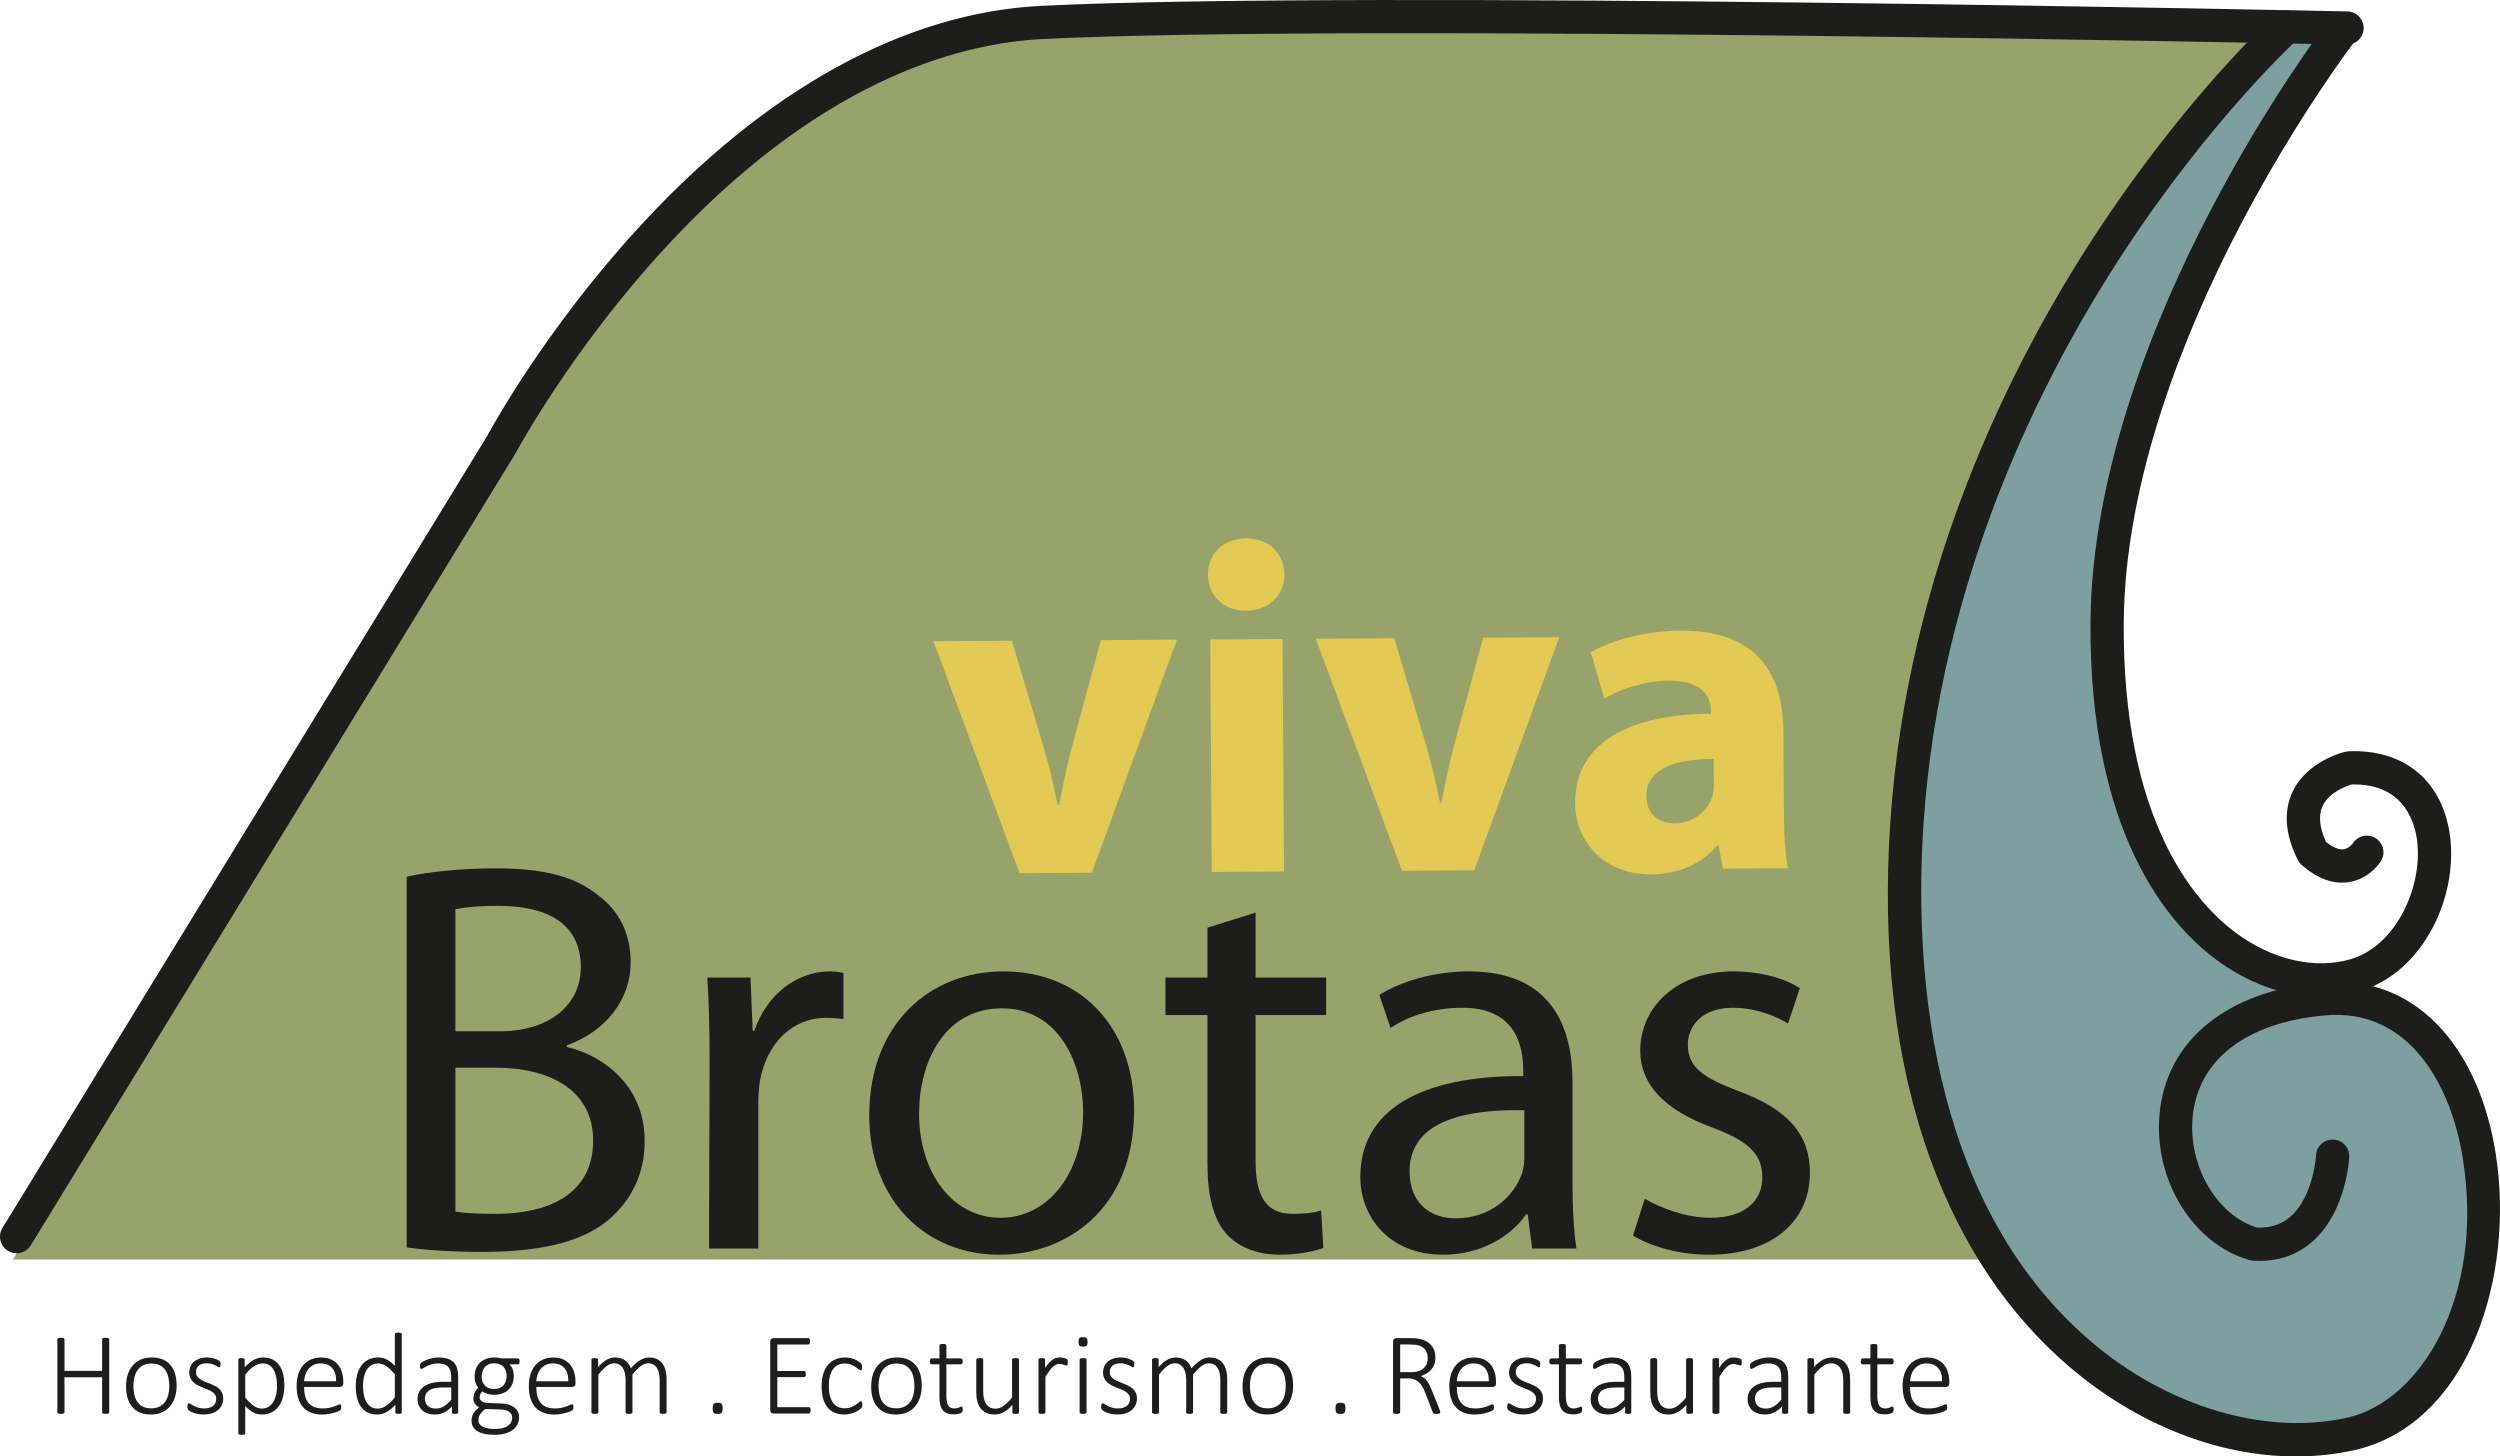 <?xml version="1.0" encoding="UTF-8"?>
<svg id="Camada_2" xmlns="http://www.w3.org/2000/svg" viewBox="0 0 752.272 438.256">
  <defs>
    <style>
      .cls-1 {
        fill: #1d1d1b;
      }

      .cls-2 {
        fill: #e3ca54;
      }

      .cls-3 {
        fill: #7e9f9f;
      }

      .cls-4 {
        fill: #97a36b;
      }
    </style>
  </defs>
  <g id="Layer_1">
    <g>
      <path class="cls-3" d="M692.161,7.488s-111.675,101.54-115.569,261.039c-3.441,140.907,90.405,159.626,116.967,164.314,47.346,8.354,81.739-91.266,29.243-128.108,0,0-60.344-7.637-78.908-48.478-18.565-40.843-20.227-130.743,58.478-242.268,5.111-7.244,0,0,0,0l-10.211-6.498"/>
      <path class="cls-4" d="M601.241,379.008H3.881L155.518,126.278S223.905-1.131,353.107,2.211c177.675,4.595,334.882,8.707,334.882,8.707,0,0-182.414,171.275-86.748,368.089Z"/>
      <g>
        <path class="cls-2" d="M304.498,192.801l9.653,32.417c1.758,6,2.938,11.429,4.121,17.002l.427-.003c1.108-5.731,2.216-11.031,3.751-17.051l8.804-32.539,22.895-.151-25.588,70.141-21.75.141-25.921-69.804,23.607-.153Z"/>
        <path class="cls-2" d="M386.508,172.809c.041,6.009-4.365,10.902-11.66,10.95-6.87.043-11.338-4.793-11.376-10.803-.04-6.152,4.506-10.903,11.519-10.948,7.012-.044,11.336,4.648,11.518,10.801ZM364.624,262.384l-.453-69.968,21.751-.144.452,69.97-21.75.143Z"/>
        <path class="cls-2" d="M419.545,192.056l9.655,32.418c1.756,5.998,2.936,11.426,4.119,17.001l.427-.003c1.108-5.731,2.216-11.031,3.755-17.051l8.803-32.539,22.892-.151-25.587,70.14-21.75.141-25.921-69.806,23.608-.151Z"/>
        <path class="cls-2" d="M536.798,244.384c.038,6.58.37,13.018,1.252,16.875l-19.604.127-1.333-7.004-.429.004c-4.541,5.609-11.677,8.66-19.977,8.715-14.164.092-22.674-10.155-22.746-21.318-.115-18.17,16.14-26.859,40.895-27.02l-.004-.86c-.029-3.865-2.065-9.146-12.797-9.077-7.155.047-14.721,2.529-19.281,5.42l-4.098-13.995c4.846-2.752,14.41-6.391,27.145-6.473,23.324-.15,30.709,13.539,30.816,30.134l.16,24.472ZM515.659,228.349c-11.445.073-20.301,2.849-20.249,11.149.037,5.58,3.776,8.276,8.64,8.244,5.294-.034,9.851-3.644,11.251-8.088.28-1.147.413-2.434.405-3.723l-.047-7.583Z"/>
      </g>
      <g>
        <path class="cls-1" d="M32.869,424.991c0,.07-.018.135-.053.192-.035.059-.094.105-.176.141-.082.035-.192.065-.333.088-.14.024-.31.035-.508.035-.211,0-.383-.012-.518-.035-.135-.023-.242-.053-.324-.088-.082-.035-.141-.082-.175-.141-.035-.058-.053-.122-.053-.192v-10.57h-11.324v10.57c0,.07-.018.135-.053.192-.034.059-.093.105-.175.141-.082.035-.191.065-.324.088-.135.024-.307.035-.517.035-.198,0-.368-.012-.508-.035-.141-.023-.252-.053-.333-.088-.082-.035-.141-.082-.176-.141-.035-.058-.053-.122-.053-.192v-21.981c0-.07.018-.134.053-.192.035-.059.094-.105.176-.141.081-.035.192-.064.333-.088.14-.022.309-.034.508-.034.211,0,.383.012.517.034.134.024.242.053.324.088.082.035.141.082.175.141.035.059.053.122.053.192v9.501h11.324v-9.501c0-.07.018-.134.053-.192.034-.059.093-.105.175-.141.082-.035.189-.064.324-.088.135-.022.307-.034.518-.034.198,0,.368.012.508.034.141.024.251.053.333.088.082.035.141.082.176.141.035.059.053.122.053.192v21.981Z"/>
        <path class="cls-1" d="M53.149,416.892c0,1.263-.164,2.426-.49,3.488-.328,1.063-.815,1.987-1.464,2.769-.648.783-1.458,1.394-2.428,1.832-.971.439-2.098.657-3.383.657-1.239,0-2.323-.195-3.252-.587-.929-.392-1.706-.952-2.331-1.683-.626-.73-1.093-1.615-1.402-2.656-.311-1.04-.465-2.214-.465-3.523,0-1.262.16-2.424.482-3.488.321-1.062.806-1.983,1.454-2.761.649-.776,1.458-1.382,2.428-1.813.971-.433,2.103-.648,3.401-.648,1.238,0,2.322.192,3.251.578.93.386,1.703.943,2.323,1.674.619.73,1.086,1.615,1.402,2.655.315,1.041.473,2.209.473,3.506ZM50.941,417.086c0-.9-.088-1.759-.264-2.577-.175-.817-.467-1.539-.876-2.165-.409-.625-.959-1.121-1.647-1.489-.69-.368-1.549-.553-2.577-.553-.946,0-1.765.17-2.454.509-.69.339-1.253.809-1.691,1.411s-.763,1.312-.973,2.13c-.211.817-.315,1.7-.315,2.647,0,.911.087,1.779.263,2.603.175.823.467,1.545.876,2.164.409.62.958,1.11,1.648,1.473.69.362,1.548.543,2.576.543.946,0,1.765-.169,2.454-.508.689-.339,1.254-.807,1.691-1.402.439-.596.763-1.303.973-2.121.211-.817.317-1.706.317-2.664Z"/>
        <path class="cls-1" d="M67.155,420.766c0,.76-.141,1.44-.421,2.042-.28.603-.681,1.113-1.201,1.534-.52.421-1.142.742-1.866.964-.725.222-1.525.333-2.401.333-.55,0-1.069-.044-1.561-.131-.49-.088-.934-.199-1.332-.334-.398-.134-.733-.277-1.008-.429-.274-.152-.477-.286-.605-.403-.129-.117-.223-.263-.281-.439-.059-.175-.087-.409-.087-.701,0-.151.011-.286.035-.403.022-.116.052-.216.087-.298.035-.081.082-.143.141-.184.059-.041.123-.061.192-.061.129,0,.315.082.561.245.245.164.552.342.92.535.368.192.807.371,1.314.534.509.164,1.096.245,1.762.245.538,0,1.028-.058,1.473-.175.444-.117.83-.292,1.157-.526.327-.233.581-.534.763-.902.181-.368.272-.798.272-1.288,0-.491-.117-.905-.351-1.245-.234-.339-.541-.634-.921-.885-.38-.251-.811-.474-1.297-.666-.485-.193-.981-.392-1.49-.597-.508-.204-1.005-.429-1.489-.675-.485-.245-.918-.543-1.298-.893s-.686-.771-.92-1.262c-.233-.491-.351-1.081-.351-1.77,0-.55.105-1.09.315-1.622.211-.531.535-1.008.973-1.429.438-.42,1-.759,1.684-1.017.683-.257,1.492-.385,2.428-.385.397,0,.791.032,1.183.096.392.065.748.149,1.069.255.321.104.599.219.833.342.233.122.412.231.534.324.123.094.204.172.245.236.041.065.07.132.088.201.018.07.032.155.044.255.012.099.018.219.018.359,0,.14-.009.266-.026.376-.018.111-.044.208-.079.29-.035.082-.078.143-.131.184-.053.041-.114.061-.184.061-.094,0-.233-.064-.421-.193-.187-.128-.432-.269-.735-.42-.305-.152-.667-.292-1.087-.421-.421-.129-.906-.193-1.455-.193-.55,0-1.031.064-1.446.193-.415.129-.757.31-1.025.543-.269.234-.471.509-.605.824-.135.315-.202.66-.202,1.034,0,.515.117.946.351,1.297.234.351.544.655.93.912.386.257.823.484,1.314.684.49.198.99.397,1.499.596.508.199,1.008.418,1.498.657.491.239.93.529,1.314.868.386.339.695.744.93,1.218.233.474.351,1.043.351,1.709Z"/>
        <path class="cls-1" d="M85.56,416.823c0,1.355-.149,2.576-.447,3.663-.298,1.087-.736,2.01-1.314,2.77-.579.76-1.295,1.347-2.147,1.762-.854.415-1.829.622-2.928.622-.467,0-.905-.05-1.315-.148-.409-.1-.809-.255-1.2-.465-.392-.21-.783-.474-1.175-.789-.392-.315-.804-.695-1.235-1.14v8.187c0,.07-.018.134-.053.192-.035.059-.091.108-.167.149-.076.041-.181.07-.316.088-.135.018-.307.026-.517.026-.199,0-.366-.009-.5-.026-.135-.018-.242-.047-.324-.088s-.138-.091-.167-.149c-.029-.059-.043-.122-.043-.192v-22.156c0-.082.014-.152.043-.211.029-.058.082-.104.158-.14.076-.035.175-.062.298-.079.123-.018.271-.026.447-.026.175,0,.321.009.439.026.116.018.216.044.298.079.081.035.14.082.175.14.035.059.053.129.053.211v2.296c.491-.502.958-.938,1.402-1.306.444-.368.888-.675,1.332-.921.444-.245.9-.426,1.367-.543.468-.116.965-.175,1.49-.175,1.145,0,2.121.219,2.928.657.806.438,1.463,1.037,1.972,1.796.508.76.876,1.645,1.105,2.656.228,1.011.342,2.089.342,3.234ZM83.369,417.156c0-.889-.07-1.744-.21-2.568-.141-.824-.377-1.557-.71-2.2-.333-.643-.777-1.156-1.332-1.542-.556-.386-1.254-.579-2.095-.579-.421,0-.833.059-1.236.176-.403.117-.815.31-1.235.578-.421.27-.859.617-1.315,1.043-.455.427-.935.955-1.437,1.587v6.906c.876,1.063,1.715,1.878,2.515,2.445.801.566,1.64.85,2.516.85.807,0,1.499-.195,2.077-.587s1.049-.905,1.411-1.543c.362-.637.628-1.355.798-2.155.169-.801.254-1.605.254-2.41Z"/>
        <path class="cls-1" d="M103.299,416.244c0,.421-.111.71-.333.868-.222.157-.438.236-.648.236h-10.815c0,.981.097,1.87.289,2.664.193.795.512,1.476.956,2.042.443.567,1.022,1.003,1.735,1.307.712.304,1.589.455,2.629.455.736,0,1.396-.063,1.98-.192.585-.129,1.09-.271,1.517-.43.427-.157.777-.301,1.052-.43.274-.128.471-.192.587-.192.07,0,.135.018.193.053.059.035.105.091.14.166.035.076.061.173.079.29.018.116.026.263.026.438,0,.082-.006.161-.018.237s-.026.145-.044.21c-.018.065-.044.126-.078.184-.035.059-.082.117-.141.176-.059.059-.239.161-.544.307-.304.146-.7.292-1.192.438-.491.146-1.06.277-1.709.395-.648.116-1.347.175-2.095.175-1.228,0-2.313-.184-3.261-.552-.946-.368-1.741-.912-2.384-1.631-.643-.719-1.131-1.609-1.464-2.673s-.499-2.296-.499-3.698c0-1.344.172-2.548.517-3.611.345-1.063.839-1.966,1.482-2.708.642-.742,1.417-1.309,2.322-1.7.906-.392,1.914-.587,3.024-.587,1.191,0,2.208.198,3.05.596.841.398,1.533.932,2.077,1.603.543.672.94,1.452,1.191,2.34.252.889.377,1.823.377,2.805v.421ZM101.144,415.631c.034-1.683-.351-2.997-1.157-3.944-.807-.946-1.98-1.42-3.523-1.42-.795,0-1.493.149-2.095.447-.602.298-1.11.692-1.525,1.184-.414.49-.733,1.06-.955,1.709-.222.648-.351,1.323-.386,2.024h9.642Z"/>
        <path class="cls-1" d="M120.899,424.991c0,.082-.015.152-.044.21-.029.059-.082.105-.158.141-.076.035-.172.061-.289.079-.117.018-.263.026-.439.026-.186,0-.342-.009-.464-.026-.123-.018-.223-.044-.298-.079-.076-.035-.135-.082-.176-.141-.041-.058-.061-.128-.061-.21v-2.278c-.841.911-1.712,1.627-2.611,2.147-.9.52-1.882.78-2.945.78-1.145,0-2.121-.222-2.927-.666-.807-.444-1.464-1.046-1.973-1.806-.508-.759-.879-1.65-1.112-2.673-.234-1.022-.351-2.106-.351-3.252,0-1.344.145-2.556.438-3.637.292-1.081.725-2.001,1.298-2.761.572-.76,1.279-1.344,2.121-1.753.841-.409,1.816-.613,2.927-.613.958,0,1.835.213,2.63.64.794.427,1.577,1.055,2.349,1.884v-9.553c0-.07.015-.135.044-.193.028-.058.084-.104.166-.14.082-.035.19-.064.324-.088.135-.023.301-.035.5-.035.21,0,.383.012.517.035.135.024.239.053.315.088.076.035.132.082.167.14.035.059.053.123.053.193v23.541ZM118.813,413.545c-.877-1.063-1.721-1.876-2.533-2.437-.812-.56-1.662-.842-2.551-.842-.806,0-1.495.193-2.068.579-.572.386-1.04.894-1.402,1.524-.362.632-.625,1.345-.788,2.139-.164.795-.246,1.602-.246,2.419,0,.877.07,1.729.211,2.559.14.83.379,1.568.719,2.217.339.649.788,1.169,1.35,1.561.56.392,1.262.587,2.103.587.421,0,.829-.058,1.226-.175.398-.117.807-.31,1.228-.579.42-.269.855-.616,1.306-1.043.449-.426.932-.955,1.446-1.586v-6.924Z"/>
        <path class="cls-1" d="M137.867,424.991c0,.117-.038.208-.114.272-.076.065-.176.111-.298.141-.123.029-.289.044-.5.044-.198,0-.368-.015-.508-.044-.141-.029-.249-.076-.324-.141-.076-.064-.114-.154-.114-.272v-1.77c-.713.771-1.499,1.367-2.357,1.788-.859.421-1.75.631-2.674.631-.829,0-1.574-.108-2.234-.324-.66-.216-1.219-.525-1.674-.929-.456-.403-.807-.892-1.052-1.464-.246-.572-.368-1.215-.368-1.928,0-.877.181-1.64.543-2.288.362-.648.877-1.188,1.543-1.621.666-.433,1.466-.757,2.401-.973.934-.217,1.975-.325,3.12-.325h2.524v-1.367c0-.677-.07-1.276-.211-1.796-.14-.52-.368-.956-.684-1.307-.316-.351-.725-.613-1.227-.788-.503-.176-1.116-.264-1.841-.264-.701,0-1.332.085-1.894.255-.56.169-1.052.359-1.472.569-.421.21-.769.4-1.043.569-.275.17-.471.255-.588.255-.069,0-.134-.012-.192-.035-.059-.023-.108-.067-.149-.132-.041-.065-.069-.145-.087-.245-.018-.1-.026-.22-.026-.359,0-.245.018-.441.053-.587.034-.146.125-.292.272-.439.145-.146.405-.318.78-.518.373-.198.803-.383,1.288-.552.484-.169,1.008-.307,1.568-.412.561-.105,1.122-.157,1.683-.157,1.087,0,2.005.131,2.753.394.747.264,1.352.641,1.813,1.131.462.491.792,1.096.99,1.815.199.719.299,1.533.299,2.445v10.727ZM135.781,417.507h-2.893c-.842,0-1.578.076-2.209.228-.631.152-1.156.374-1.577.666s-.733.643-.938,1.052c-.205.409-.308.876-.308,1.402,0,.911.29,1.639.868,2.183.578.543,1.394.815,2.445.815.829,0,1.604-.213,2.322-.64.719-.427,1.482-1.084,2.288-1.972v-3.733Z"/>
        <path class="cls-1" d="M156.359,409.653c0,.327-.053.556-.158.684-.104.129-.239.193-.402.193h-2.507c.49.502.832,1.049,1.025,1.639.192.59.289,1.213.289,1.867,0,.899-.144,1.7-.43,2.401-.286.701-.692,1.294-1.218,1.778-.526.485-1.151.857-1.876,1.113-.725.258-1.524.386-2.401.386-.713,0-1.391-.099-2.033-.298-.643-.198-1.145-.444-1.508-.736-.233.234-.427.503-.578.807-.152.304-.228.654-.228,1.052,0,.444.213.818.64,1.122.426.304.979.467,1.656.49l4.295.176c.724.023,1.404.122,2.042.298.637.175,1.194.436,1.674.78.478.345.858.768,1.14,1.27.28.503.42,1.093.42,1.77,0,.701-.143,1.373-.429,2.016-.287.643-.731,1.206-1.332,1.691-.603.485-1.371.87-2.306,1.157-.935.286-2.051.43-3.348.43-1.239,0-2.294-.108-3.164-.324-.871-.217-1.584-.515-2.139-.894s-.958-.827-1.209-1.341c-.252-.515-.377-1.069-.377-1.665,0-.409.046-.795.14-1.157.094-.362.237-.707.43-1.034.192-.327.433-.642.719-.946.286-.304.616-.613.99-.93-.596-.304-1.034-.672-1.314-1.104-.28-.433-.421-.894-.421-1.385,0-.725.141-1.364.421-1.92.28-.555.619-1.055,1.017-1.499-.339-.443-.603-.929-.789-1.454-.186-.526-.28-1.157-.28-1.893,0-.888.145-1.686.439-2.393.292-.707.698-1.306,1.218-1.797.52-.49,1.143-.867,1.867-1.131.725-.263,1.518-.394,2.384-.394.456,0,.885.025,1.288.078.403.053.774.12,1.113.202h4.681c.198,0,.342.076.429.228.088.152.132.374.132.666ZM154.115,426.568c0-.77-.312-1.36-.938-1.77-.625-.409-1.464-.632-2.516-.667l-4.609-.157c-.421.327-.766.637-1.034.929-.27.293-.482.576-.641.851-.157.274-.266.543-.324.806-.059.264-.087.529-.087.798,0,.865.435,1.52,1.306,1.964.87.443,2.083.666,3.637.666.983,0,1.803-.097,2.463-.29.66-.192,1.195-.446,1.605-.762.408-.316.701-.678.876-1.087.176-.409.263-.836.263-1.28ZM152.45,414.07c0-1.203-.33-2.143-.99-2.821-.66-.678-1.598-1.018-2.813-1.018-.619,0-1.163.105-1.63.316-.468.21-.854.496-1.157.858s-.531.783-.684,1.262c-.151.479-.228.988-.228,1.525,0,1.169.33,2.089.99,2.761.66.672,1.586,1.008,2.778,1.008.631,0,1.184-.104,1.656-.315.474-.21.862-.493,1.166-.85s.531-.771.684-1.245c.151-.473.228-.967.228-1.482Z"/>
        <path class="cls-1" d="M173.17,416.244c0,.421-.111.71-.333.868-.222.157-.438.236-.648.236h-10.815c0,.981.097,1.87.289,2.664.193.795.512,1.476.956,2.042.443.567,1.022,1.003,1.735,1.307.712.304,1.589.455,2.629.455.736,0,1.397-.063,1.98-.192.585-.129,1.09-.271,1.517-.43.427-.157.777-.301,1.052-.43.274-.128.471-.192.587-.192.07,0,.135.018.193.053.059.035.105.091.14.166.035.076.061.173.079.29.018.116.026.263.026.438,0,.082-.006.161-.018.237s-.026.145-.044.21c-.018.065-.044.126-.078.184-.035.059-.082.117-.141.176s-.239.161-.544.307c-.304.146-.7.292-1.191.438-.491.146-1.061.277-1.709.395-.648.116-1.347.175-2.095.175-1.228,0-2.313-.184-3.261-.552-.946-.368-1.741-.912-2.384-1.631-.643-.719-1.131-1.609-1.464-2.673-.333-1.063-.499-2.296-.499-3.698,0-1.344.172-2.548.517-3.611.345-1.063.839-1.966,1.482-2.708s1.417-1.309,2.322-1.7c.906-.392,1.914-.587,3.025-.587,1.191,0,2.208.198,3.05.596.841.398,1.533.932,2.077,1.603.543.672.94,1.452,1.191,2.34.252.889.377,1.823.377,2.805v.421ZM171.014,415.631c.034-1.683-.351-2.997-1.157-3.944-.807-.946-1.98-1.42-3.523-1.42-.795,0-1.493.149-2.095.447-.602.298-1.11.692-1.525,1.184-.414.49-.733,1.06-.955,1.709-.222.648-.35,1.323-.386,2.024h9.642Z"/>
        <path class="cls-1" d="M200.586,424.991c0,.07-.018.135-.053.192-.035.059-.091.105-.167.141-.076.035-.182.065-.316.088-.135.024-.301.035-.499.035-.211,0-.384-.012-.518-.035-.135-.023-.242-.053-.324-.088-.082-.035-.138-.082-.167-.141-.029-.058-.043-.122-.043-.192v-9.764c0-.748-.067-1.429-.202-2.042-.135-.613-.345-1.14-.631-1.577-.286-.439-.648-.777-1.087-1.018-.438-.239-.955-.359-1.551-.359-.736,0-1.481.287-2.235.859-.754.572-1.581,1.414-2.481,2.525v11.376c0,.07-.018.135-.053.192-.035.059-.091.105-.166.141-.076.035-.182.065-.316.088-.135.024-.302.035-.5.035-.199,0-.365-.012-.5-.035-.134-.023-.242-.053-.324-.088-.081-.035-.137-.082-.166-.141-.029-.058-.044-.122-.044-.192v-9.764c0-.748-.07-1.429-.21-2.042-.141-.613-.353-1.14-.641-1.577-.286-.439-.648-.777-1.086-1.018-.438-.239-.956-.359-1.552-.359-.736,0-1.482.287-2.235.859-.753.572-1.574,1.414-2.462,2.525v11.376c0,.07-.018.135-.053.192-.035.059-.091.105-.167.141-.076.035-.181.065-.315.088-.135.024-.307.035-.517.035-.199,0-.366-.012-.5-.035-.135-.023-.242-.053-.324-.088-.082-.035-.138-.082-.167-.141-.029-.058-.043-.122-.043-.192v-15.863c0-.07.014-.135.043-.193.029-.059.085-.107.167-.148.082-.041.184-.07.307-.088.123-.018.283-.026.482-.026.198,0,.361.009.49.026.129.018.229.047.298.088.07.041.12.09.149.148.029.059.044.123.044.193v2.243c.911-1.017,1.776-1.753,2.594-2.208.818-.456,1.631-.684,2.437-.684.666,0,1.26.078,1.779.236.52.157.979.38,1.376.666.398.286.736.628,1.017,1.025.281.398.509.836.684,1.315.55-.607,1.066-1.119,1.552-1.533.484-.415.946-.748,1.385-1,.439-.251.861-.432,1.27-.543.409-.111.812-.166,1.21-.166.993,0,1.832.175,2.516.525.684.351,1.232.824,1.647,1.42.415.596.713,1.291.893,2.086.182.795.273,1.636.273,2.524v9.956Z"/>
        <path class="cls-1" d="M217.448,423.764c0,.689-.111,1.145-.333,1.367-.222.222-.619.333-1.192.333-.549,0-.932-.108-1.147-.324-.217-.217-.324-.663-.324-1.342,0-.688.11-1.145.333-1.367.222-.222.619-.333,1.191-.333.55,0,.932.108,1.149.324.216.217.324.664.324,1.342Z"/>
        <path class="cls-1" d="M243.933,424.395c0,.151-.012.286-.034.403-.025.116-.062.216-.114.298-.053.082-.114.143-.185.184-.069.041-.145.061-.228.061h-10.622c-.211,0-.427-.079-.648-.236-.223-.158-.334-.447-.334-.868v-20.474c0-.421.111-.71.334-.867.222-.158.438-.237.648-.237h10.465c.081,0,.157.021.228.061s.128.103.175.185c.047.081.082.184.105.307.023.122.035.266.035.429,0,.152-.012.287-.035.403-.024.117-.059.214-.105.289-.047.076-.104.135-.175.176s-.146.061-.228.061h-9.309v7.976h8.028c.094,0,.176.021.246.061.069.041.128.099.175.175.047.076.082.176.105.298.023.123.035.267.035.43,0,.152-.012.283-.035.395-.024.111-.059.201-.105.272s-.105.123-.175.158c-.07.035-.152.053-.246.053h-8.028v9.044h9.466c.082,0,.158.021.228.061.07.041.132.1.185.176.053.076.09.175.114.298.022.123.034.266.034.43Z"/>
        <path class="cls-1" d="M259.482,422.642c0,.14-.006.266-.018.377-.012.111-.029.207-.053.289-.024.082-.056.155-.097.219-.041.064-.138.173-.289.324-.152.152-.406.345-.763.579-.356.233-.757.438-1.2.613-.444.175-.924.318-1.438.43-.515.11-1.046.166-1.596.166-1.099,0-2.071-.184-2.918-.552-.848-.368-1.558-.912-2.13-1.631-.573-.719-1.008-1.601-1.306-2.647-.298-1.046-.447-2.252-.447-3.62,0-1.542.184-2.862.552-3.961s.874-1.998,1.517-2.699c.643-.701,1.394-1.219,2.253-1.552.858-.333,1.778-.499,2.761-.499.525,0,1.027.05,1.507.148.479.1.921.231,1.323.395.403.164.763.351,1.078.56.315.211.547.389.692.535.146.146.246.257.298.333.053.076.094.16.123.254.029.094.05.196.061.307.012.111.018.243.018.395,0,.339-.05.576-.149.71-.099.135-.207.201-.324.201-.163,0-.365-.104-.605-.315-.239-.21-.547-.441-.92-.692-.374-.251-.827-.481-1.358-.692-.532-.21-1.166-.315-1.902-.315-1.52,0-2.691.585-3.515,1.753-.823,1.169-1.235,2.857-1.235,5.066,0,1.11.11,2.083.333,2.918.222.836.54,1.531.955,2.086.415.556.92.971,1.517,1.245.596.275,1.268.411,2.016.411.701,0,1.32-.11,1.857-.333.538-.222,1.006-.467,1.402-.735.398-.27.728-.515.991-.736.263-.222.458-.333.587-.333.07,0,.132.021.184.06.053.042.097.105.132.193s.061.192.079.315c.018.123.026.266.026.43Z"/>
        <path class="cls-1" d="M277.361,416.892c0,1.263-.164,2.426-.49,3.488-.328,1.063-.815,1.987-1.464,2.769-.648.783-1.458,1.394-2.428,1.832-.971.439-2.098.657-3.383.657-1.239,0-2.323-.195-3.252-.587s-1.706-.952-2.331-1.683c-.626-.73-1.093-1.615-1.402-2.656-.311-1.04-.465-2.214-.465-3.523,0-1.262.16-2.424.482-3.488.321-1.062.806-1.983,1.454-2.761.649-.776,1.458-1.382,2.428-1.813.971-.433,2.103-.648,3.401-.648,1.238,0,2.322.192,3.251.578.93.386,1.703.943,2.323,1.674.619.73,1.086,1.615,1.402,2.655.316,1.041.473,2.209.473,3.506ZM275.153,417.086c0-.9-.088-1.759-.264-2.577-.175-.817-.467-1.539-.876-2.165-.409-.625-.959-1.121-1.647-1.489-.691-.368-1.549-.553-2.577-.553-.946,0-1.765.17-2.454.509-.689.339-1.253.809-1.691,1.411s-.763,1.312-.973,2.13c-.211.817-.315,1.7-.315,2.647,0,.911.087,1.779.263,2.603.175.823.467,1.545.876,2.164.409.62.958,1.11,1.648,1.473.69.362,1.548.543,2.576.543.946,0,1.765-.169,2.454-.508.69-.339,1.254-.807,1.691-1.402.439-.596.763-1.303.973-2.121.211-.817.316-1.706.316-2.664Z"/>
        <path class="cls-1" d="M289.684,424.045c0,.245-.021.444-.061.596-.041.152-.105.272-.193.359-.087.088-.216.17-.386.245-.169.076-.365.141-.587.193s-.456.093-.701.122c-.245.029-.485.044-.719.044-.783,0-1.449-.104-1.998-.315-.55-.21-.999-.528-1.35-.955-.351-.427-.605-.967-.763-1.621s-.236-1.426-.236-2.314v-9.868h-2.366c-.164,0-.293-.073-.386-.22-.094-.145-.141-.365-.141-.657,0-.151.012-.283.035-.395.023-.11.059-.204.105-.28.046-.076.102-.132.166-.166.065-.035.138-.053.22-.053h2.366v-3.892c0-.07.015-.135.044-.193.028-.058.084-.107.166-.148.082-.041.19-.07.324-.088.135-.018.301-.026.5-.026.21,0,.383.009.517.026.135.018.239.047.315.088.076.041.132.091.167.148.035.059.053.123.053.193v3.892h4.382c.082,0,.155.018.219.053.065.034.12.09.167.166.047.076.082.17.105.28.023.111.035.243.035.395,0,.292-.05.512-.149.657-.1.146-.226.22-.377.22h-4.382v9.588c0,1.204.172,2.121.517,2.752.345.631.973.946,1.885.946.28,0,.534-.028.763-.087.228-.059.429-.123.605-.193.175-.07.324-.134.447-.192.122-.059.231-.088.324-.088.058,0,.11.012.157.035.047.024.085.067.114.132.029.063.053.145.07.245.018.1.026.225.026.377Z"/>
        <path class="cls-1" d="M306.634,424.991c0,.07-.015.135-.044.192-.029.059-.085.105-.167.141-.081.035-.186.065-.316.088-.129.024-.286.035-.473.035-.211,0-.38-.012-.509-.035-.129-.023-.228-.053-.298-.088-.07-.035-.12-.082-.149-.141-.029-.058-.043-.122-.043-.192v-2.244c-.912,1.018-1.803,1.753-2.674,2.209-.87.456-1.738.684-2.603.684-1.041,0-1.917-.175-2.63-.525s-1.288-.827-1.726-1.429c-.439-.602-.754-1.3-.946-2.095-.192-.795-.289-1.753-.289-2.875v-9.588c0-.07.015-.135.044-.193.028-.059.084-.107.166-.148.082-.041.19-.07.324-.088.135-.018.301-.026.5-.026.21,0,.383.009.517.026.135.018.239.047.315.088.076.041.132.09.167.148.035.059.053.123.053.193v9.396c0,.981.075,1.782.228,2.401.151.619.38,1.147.684,1.586.304.438.692.777,1.166,1.017.473.24,1.025.359,1.656.359.807,0,1.609-.286,2.41-.858.801-.573,1.65-1.414,2.551-2.524v-11.376c0-.07.015-.135.044-.193.028-.059.084-.107.166-.148.082-.041.191-.07.324-.088.135-.018.307-.026.517-.026.198,0,.365.009.499.026.135.018.239.047.315.088.076.041.132.09.167.148.035.059.053.123.053.193v15.863Z"/>
        <path class="cls-1" d="M321.289,409.933c0,.176-.006.324-.018.447-.012.123-.032.222-.061.298-.029.076-.064.135-.104.176s-.097.061-.167.061c-.104,0-.228-.026-.368-.079-.14-.053-.304-.108-.49-.167-.188-.059-.392-.113-.613-.166-.223-.053-.468-.079-.736-.079-.315,0-.626.067-.93.201-.304.135-.622.351-.955.648-.333.299-.684.692-1.052,1.184s-.774,1.093-1.218,1.806v10.727c0,.07-.018.135-.053.192-.035.059-.091.105-.167.141-.076.035-.181.065-.315.088-.135.024-.307.035-.517.035-.199,0-.366-.012-.5-.035-.135-.023-.242-.053-.324-.088-.082-.035-.138-.082-.167-.141-.029-.058-.043-.122-.043-.192v-15.863c0-.07.014-.135.043-.193.029-.059.085-.107.167-.148.082-.041.184-.07.307-.088.123-.018.283-.026.482-.026.198,0,.361.009.49.026.129.018.229.047.298.088.07.041.12.09.149.148s.044.123.044.193v2.506c.456-.666.876-1.203,1.262-1.612.386-.409.754-.728,1.105-.955.35-.229.692-.383,1.025-.465.333-.081.675-.122,1.025-.122.152,0,.327.008.526.025.198.018.411.05.64.097.228.047.432.102.613.167.181.064.307.122.377.175.07.053.116.1.141.141.022.041.043.094.061.157.018.065.029.152.035.264.006.11.009.254.009.429Z"/>
        <path class="cls-1" d="M327.266,403.781c0,.56-.1.94-.298,1.14-.199.198-.561.298-1.087.298-.515,0-.868-.097-1.061-.289-.193-.193-.289-.57-.289-1.131s.099-.94.298-1.14c.198-.198.561-.298,1.087-.298.514,0,.867.097,1.061.289.192.193.289.57.289,1.131ZM326.951,424.991c0,.07-.018.135-.053.192-.035.059-.091.105-.167.141-.076.035-.181.065-.315.088-.135.024-.307.035-.517.035-.199,0-.366-.012-.5-.035-.135-.023-.242-.053-.324-.088-.082-.035-.138-.082-.167-.141-.029-.058-.043-.122-.043-.192v-15.863c0-.07.014-.135.043-.193.029-.059.085-.107.167-.148.082-.041.19-.07.324-.088.134-.018.301-.026.5-.026.21,0,.382.009.517.026.135.018.239.047.315.088.076.041.132.09.167.148.035.059.053.123.053.193v15.863Z"/>
        <path class="cls-1" d="M342.113,420.766c0,.76-.141,1.44-.421,2.042-.28.603-.681,1.113-1.201,1.534-.52.421-1.142.742-1.866.964-.725.222-1.525.333-2.401.333-.55,0-1.069-.044-1.561-.131-.49-.088-.934-.199-1.332-.334-.398-.134-.733-.277-1.008-.429-.274-.152-.477-.286-.605-.403-.129-.117-.223-.263-.281-.439-.059-.175-.087-.409-.087-.701,0-.151.011-.286.035-.403.022-.116.052-.216.087-.298.035-.081.082-.143.141-.184.059-.041.123-.061.192-.061.129,0,.315.082.561.245.245.164.552.342.92.535.368.192.807.371,1.314.534.509.164,1.096.245,1.762.245.538,0,1.028-.058,1.473-.175s.83-.292,1.157-.526c.327-.233.581-.534.763-.902.181-.368.272-.798.272-1.288,0-.491-.117-.905-.351-1.245-.234-.339-.541-.634-.921-.885-.38-.251-.811-.474-1.297-.666-.485-.193-.981-.392-1.49-.597-.508-.204-1.005-.429-1.489-.675-.485-.245-.918-.543-1.298-.893s-.686-.771-.92-1.262c-.233-.491-.351-1.081-.351-1.77,0-.55.105-1.09.315-1.622.211-.531.535-1.008.973-1.429.438-.42,1-.759,1.684-1.017.684-.257,1.492-.385,2.428-.385.397,0,.791.032,1.183.096.392.065.748.149,1.069.255.321.104.599.219.833.342.233.122.412.231.534.324.123.094.204.172.245.236.041.065.07.132.088.201.018.07.032.155.044.255.012.099.018.219.018.359,0,.14-.009.266-.026.376-.018.111-.044.208-.079.29s-.078.143-.131.184c-.053.041-.114.061-.184.061-.094,0-.233-.064-.421-.193-.187-.128-.432-.269-.735-.42-.305-.152-.667-.292-1.087-.421-.421-.129-.906-.193-1.455-.193-.55,0-1.031.064-1.446.193-.415.129-.757.31-1.025.543-.269.234-.471.509-.604.824-.135.315-.202.66-.202,1.034,0,.515.117.946.351,1.297.234.351.544.655.93.912.386.257.823.484,1.314.684.49.198.99.397,1.499.596.508.199,1.008.418,1.498.657.491.239.93.529,1.315.868.386.339.695.744.93,1.218.233.474.351,1.043.351,1.709Z"/>
        <path class="cls-1" d="M369.283,424.991c0,.07-.018.135-.053.192-.035.059-.091.105-.167.141-.076.035-.182.065-.315.088-.135.024-.301.035-.499.035-.211,0-.384-.012-.518-.035-.135-.023-.242-.053-.324-.088-.082-.035-.138-.082-.167-.141-.029-.058-.043-.122-.043-.192v-9.764c0-.748-.067-1.429-.202-2.042-.135-.613-.345-1.14-.631-1.577-.286-.439-.648-.777-1.087-1.018-.439-.239-.955-.359-1.551-.359-.736,0-1.481.287-2.235.859-.754.572-1.581,1.414-2.481,2.525v11.376c0,.07-.018.135-.053.192-.035.059-.091.105-.166.141-.076.035-.182.065-.315.088-.135.024-.302.035-.5.035-.199,0-.365-.012-.5-.035-.134-.023-.242-.053-.324-.088-.081-.035-.137-.082-.166-.141-.029-.058-.044-.122-.044-.192v-9.764c0-.748-.07-1.429-.21-2.042-.141-.613-.353-1.14-.641-1.577-.286-.439-.648-.777-1.086-1.018-.439-.239-.956-.359-1.552-.359-.736,0-1.482.287-2.235.859-.753.572-1.574,1.414-2.462,2.525v11.376c0,.07-.018.135-.053.192-.035.059-.091.105-.167.141-.076.035-.181.065-.316.088-.135.024-.307.035-.517.035-.199,0-.366-.012-.5-.035-.135-.023-.242-.053-.324-.088-.082-.035-.138-.082-.167-.141-.029-.058-.043-.122-.043-.192v-15.863c0-.07.014-.135.043-.193.029-.059.085-.107.167-.148.082-.041.184-.07.307-.088.123-.018.283-.026.482-.026.198,0,.361.009.49.026.129.018.229.047.298.088.07.041.12.09.149.148s.044.123.044.193v2.243c.911-1.017,1.776-1.753,2.594-2.208.818-.456,1.631-.684,2.437-.684.666,0,1.26.078,1.779.236.52.157.979.38,1.376.666.397.286.736.628,1.017,1.025.281.398.509.836.684,1.315.55-.607,1.066-1.119,1.552-1.533.484-.415.946-.748,1.385-1,.439-.251.861-.432,1.27-.543.409-.111.812-.166,1.21-.166.993,0,1.832.175,2.516.525s1.232.824,1.647,1.42c.415.596.713,1.291.894,2.086.182.795.273,1.636.273,2.524v9.956Z"/>
        <path class="cls-1" d="M389.108,416.892c0,1.263-.164,2.426-.49,3.488-.328,1.063-.815,1.987-1.464,2.769-.648.783-1.458,1.394-2.428,1.832-.971.439-2.098.657-3.383.657-1.239,0-2.323-.195-3.252-.587-.929-.392-1.706-.952-2.331-1.683-.626-.73-1.093-1.615-1.402-2.656-.31-1.04-.465-2.214-.465-3.523,0-1.262.16-2.424.482-3.488.321-1.062.806-1.983,1.454-2.761.649-.776,1.458-1.382,2.428-1.813.971-.433,2.103-.648,3.401-.648,1.238,0,2.322.192,3.251.578.93.386,1.703.943,2.323,1.674.619.73,1.086,1.615,1.402,2.655.315,1.041.473,2.209.473,3.506ZM386.9,417.086c0-.9-.088-1.759-.264-2.577-.175-.817-.467-1.539-.876-2.165-.409-.625-.959-1.121-1.647-1.489-.69-.368-1.549-.553-2.577-.553-.946,0-1.765.17-2.454.509-.69.339-1.253.809-1.691,1.411s-.763,1.312-.973,2.13c-.211.817-.315,1.7-.315,2.647,0,.911.087,1.779.263,2.603.175.823.467,1.545.876,2.164.409.62.958,1.11,1.648,1.473.69.362,1.548.543,2.576.543.946,0,1.765-.169,2.454-.508.689-.339,1.254-.807,1.691-1.402.439-.596.763-1.303.973-2.121.211-.817.316-1.706.316-2.664Z"/>
        <path class="cls-1" d="M404.866,423.764c0,.689-.111,1.145-.333,1.367-.222.222-.619.333-1.192.333-.549,0-.932-.108-1.147-.324-.217-.217-.324-.663-.324-1.342,0-.688.11-1.145.333-1.367.222-.222.619-.333,1.191-.333.55,0,.932.108,1.148.324.216.217.324.664.324,1.342Z"/>
        <path class="cls-1" d="M433.386,424.956c0,.082-.016.152-.044.211-.029.059-.085.107-.167.148-.082.041-.195.073-.342.097-.146.024-.33.035-.552.035-.199,0-.365-.009-.5-.026-.134-.018-.248-.053-.342-.105-.094-.053-.169-.123-.228-.21-.059-.088-.111-.202-.158-.342l-2.121-5.505c-.245-.619-.508-1.203-.788-1.752-.28-.55-.62-1.026-1.017-1.429-.398-.403-.877-.722-1.438-.956-.562-.233-1.233-.351-2.016-.351h-2.35v10.22c0,.07-.018.135-.053.192-.034.059-.093.105-.175.141-.082.035-.19.065-.324.088-.135.024-.307.035-.518.035-.198,0-.368-.012-.508-.035-.141-.023-.252-.053-.333-.088-.082-.035-.141-.082-.176-.141-.035-.058-.053-.122-.053-.192v-21.227c0-.421.111-.71.334-.867.222-.158.438-.237.648-.237h4.259c.561,0,1.025.015,1.393.044.368.029.704.067,1.008.114.865.151,1.619.398,2.262.736.643.339,1.175.757,1.595,1.253.421.497.733,1.058.938,1.683.204.626.307,1.301.307,2.024,0,.748-.105,1.418-.315,2.008-.211.59-.509,1.11-.895,1.56-.386.45-.847.839-1.385,1.166-.537.327-1.128.602-1.77.823.386.176.733.392,1.043.649.31.257.597.567.859.929s.511.78.745,1.253c.233.474.467,1.002.701,1.587l2.121,5.293c.151.409.248.69.289.842.041.152.062.263.062.333ZM429.617,408.742c0-.97-.216-1.791-.648-2.463s-1.156-1.154-2.173-1.446c-.34-.094-.708-.16-1.104-.201-.398-.041-.918-.062-1.561-.062h-2.805v8.326h3.261c.876,0,1.63-.108,2.261-.324.632-.217,1.154-.512,1.569-.886.415-.374.719-.811.911-1.314.193-.502.289-1.046.289-1.63Z"/>
        <path class="cls-1" d="M450.161,416.244c0,.421-.111.71-.333.868-.222.157-.438.236-.648.236h-10.815c0,.981.097,1.87.289,2.664.193.795.512,1.476.956,2.042.443.567,1.022,1.003,1.735,1.307.712.304,1.589.455,2.629.455.736,0,1.397-.063,1.98-.192.585-.129,1.09-.271,1.517-.43.427-.157.777-.301,1.052-.43.274-.128.471-.192.587-.192.07,0,.135.018.193.053.059.035.105.091.14.166.035.076.062.173.079.29.018.116.026.263.026.438,0,.082-.006.161-.018.237s-.026.145-.044.21c-.018.065-.044.126-.078.184-.035.059-.082.117-.141.176s-.239.161-.544.307c-.304.146-.7.292-1.191.438s-1.061.277-1.709.395c-.648.116-1.347.175-2.095.175-1.228,0-2.313-.184-3.261-.552-.946-.368-1.741-.912-2.384-1.631-.642-.719-1.131-1.609-1.464-2.673s-.499-2.296-.499-3.698c0-1.344.172-2.548.517-3.611.345-1.063.839-1.966,1.482-2.708s1.417-1.309,2.322-1.7c.906-.392,1.914-.587,3.024-.587,1.191,0,2.208.198,3.05.596.841.398,1.533.932,2.077,1.603.543.672.941,1.452,1.191,2.34.252.889.377,1.823.377,2.805v.421ZM448.005,415.631c.034-1.683-.351-2.997-1.157-3.944-.807-.946-1.98-1.42-3.523-1.42-.795,0-1.493.149-2.095.447-.602.298-1.11.692-1.525,1.184-.414.49-.733,1.06-.955,1.709-.222.648-.35,1.323-.386,2.024h9.642Z"/>
        <path class="cls-1" d="M464.29,420.766c0,.76-.141,1.44-.421,2.042-.28.603-.681,1.113-1.201,1.534-.519.421-1.142.742-1.866.964-.725.222-1.525.333-2.401.333-.55,0-1.069-.044-1.56-.131-.49-.088-.935-.199-1.332-.334-.398-.134-.733-.277-1.008-.429-.274-.152-.476-.286-.604-.403-.129-.117-.223-.263-.281-.439-.059-.175-.087-.409-.087-.701,0-.151.011-.286.035-.403.022-.116.052-.216.087-.298.035-.081.082-.143.141-.184s.123-.061.192-.061c.129,0,.315.082.561.245.245.164.552.342.92.535.368.192.807.371,1.315.534.509.164,1.096.245,1.762.245.538,0,1.028-.058,1.473-.175.444-.117.83-.292,1.157-.526.327-.233.581-.534.763-.902.181-.368.272-.798.272-1.288,0-.491-.117-.905-.351-1.245-.234-.339-.541-.634-.921-.885-.38-.251-.812-.474-1.297-.666-.485-.193-.982-.392-1.49-.597-.508-.204-1.005-.429-1.489-.675-.485-.245-.918-.543-1.298-.893-.38-.351-.686-.771-.92-1.262-.233-.491-.351-1.081-.351-1.77,0-.55.105-1.09.316-1.622.211-.531.535-1.008.973-1.429.439-.42,1-.759,1.684-1.017.684-.257,1.492-.385,2.428-.385.396,0,.791.032,1.183.096.392.065.748.149,1.069.255.321.104.599.219.833.342.233.122.412.231.534.324.123.094.204.172.245.236.041.065.07.132.088.201.018.07.032.155.044.255.012.099.018.219.018.359,0,.14-.009.266-.026.376-.018.111-.044.208-.079.29-.035.082-.078.143-.131.184s-.114.061-.185.061c-.094,0-.233-.064-.421-.193-.186-.128-.432-.269-.735-.42-.305-.152-.667-.292-1.087-.421-.421-.129-.906-.193-1.455-.193-.55,0-1.031.064-1.446.193s-.757.31-1.025.543c-.269.234-.471.509-.605.824-.135.315-.202.66-.202,1.034,0,.515.117.946.351,1.297.234.351.544.655.93.912.386.257.823.484,1.315.684.49.198.99.397,1.499.596.508.199,1.008.418,1.498.657.491.239.93.529,1.314.868.386.339.695.744.93,1.218.233.474.351,1.043.351,1.709Z"/>
        <path class="cls-1" d="M476.087,424.045c0,.245-.021.444-.062.596-.041.152-.105.272-.193.359-.087.088-.216.17-.386.245-.169.076-.365.141-.587.193s-.456.093-.701.122c-.245.029-.485.044-.719.044-.783,0-1.449-.104-1.998-.315-.55-.21-.999-.528-1.35-.955-.35-.427-.604-.967-.763-1.621-.158-.654-.236-1.426-.236-2.314v-9.868h-2.366c-.164,0-.293-.073-.386-.22-.094-.145-.141-.365-.141-.657,0-.151.012-.283.035-.395.023-.11.059-.204.105-.28.046-.076.102-.132.166-.166.064-.035.138-.053.22-.053h2.366v-3.892c0-.07.015-.135.044-.193.028-.058.084-.107.166-.148s.189-.07.324-.088.301-.026.5-.026c.21,0,.383.009.517.026.135.018.239.047.315.088.076.041.132.091.167.148.035.059.053.123.053.193v3.892h4.382c.082,0,.155.018.219.053.065.034.12.09.167.166.047.076.082.17.105.28.023.111.035.243.035.395,0,.292-.05.512-.149.657-.1.146-.226.22-.377.22h-4.382v9.588c0,1.204.172,2.121.517,2.752.345.631.973.946,1.885.946.28,0,.534-.028.763-.087.228-.059.429-.123.605-.193.175-.07.324-.134.447-.192.122-.059.23-.088.324-.088.058,0,.11.012.157.035.047.024.085.067.114.132.029.063.053.145.07.245s.026.225.026.377Z"/>
        <path class="cls-1" d="M490.863,424.991c0,.117-.038.208-.114.272-.076.065-.176.111-.298.141-.123.029-.289.044-.5.044-.198,0-.368-.015-.508-.044-.141-.029-.249-.076-.324-.141-.076-.064-.114-.154-.114-.272v-1.77c-.713.771-1.499,1.367-2.357,1.788-.859.421-1.75.631-2.674.631-.829,0-1.574-.108-2.234-.324-.66-.216-1.219-.525-1.674-.929-.456-.403-.807-.892-1.052-1.464-.246-.572-.368-1.215-.368-1.928,0-.877.181-1.64.543-2.288.362-.648.877-1.188,1.543-1.621.666-.433,1.466-.757,2.401-.973.934-.217,1.975-.325,3.12-.325h2.524v-1.367c0-.677-.07-1.276-.211-1.796-.14-.52-.368-.956-.684-1.307-.316-.351-.725-.613-1.227-.788-.503-.176-1.116-.264-1.841-.264-.701,0-1.332.085-1.894.255-.56.169-1.052.359-1.472.569-.421.21-.768.4-1.043.569-.275.17-.471.255-.588.255-.069,0-.134-.012-.192-.035s-.108-.067-.149-.132c-.041-.065-.069-.145-.087-.245-.018-.1-.026-.22-.026-.359,0-.245.018-.441.053-.587.034-.146.125-.292.272-.439.145-.146.405-.318.78-.518.373-.198.803-.383,1.288-.552.484-.169,1.008-.307,1.568-.412.562-.105,1.122-.157,1.683-.157,1.087,0,2.005.131,2.753.394.747.264,1.352.641,1.813,1.131.462.491.792,1.096.99,1.815.199.719.299,1.533.299,2.445v10.727ZM488.777,417.507h-2.893c-.842,0-1.578.076-2.209.228-.631.152-1.156.374-1.577.666s-.733.643-.938,1.052c-.205.409-.308.876-.308,1.402,0,.911.29,1.639.868,2.183.578.543,1.394.815,2.445.815.829,0,1.604-.213,2.322-.64.719-.427,1.482-1.084,2.288-1.972v-3.733Z"/>
        <path class="cls-1" d="M509.444,424.991c0,.07-.015.135-.044.192-.029.059-.085.105-.167.141-.081.035-.186.065-.315.088-.129.024-.286.035-.473.035-.211,0-.38-.012-.509-.035-.129-.023-.228-.053-.298-.088-.07-.035-.12-.082-.149-.141-.029-.058-.043-.122-.043-.192v-2.244c-.912,1.018-1.803,1.753-2.674,2.209-.87.456-1.738.684-2.603.684-1.041,0-1.917-.175-2.63-.525s-1.288-.827-1.727-1.429c-.439-.602-.754-1.3-.946-2.095-.192-.795-.289-1.753-.289-2.875v-9.588c0-.07.015-.135.044-.193.028-.059.084-.107.166-.148.082-.041.191-.07.324-.088.135-.018.301-.026.5-.026.21,0,.383.009.517.026.135.018.239.047.315.088.076.041.132.09.167.148.035.059.053.123.053.193v9.396c0,.981.075,1.782.228,2.401.151.619.38,1.147.683,1.586.304.438.692.777,1.166,1.017.473.24,1.025.359,1.656.359.807,0,1.609-.286,2.41-.858.801-.573,1.65-1.414,2.551-2.524v-11.376c0-.07.015-.135.044-.193.028-.059.084-.107.166-.148.082-.041.19-.07.324-.088.135-.018.307-.026.518-.026.198,0,.365.009.499.026.135.018.239.047.316.088.076.041.132.09.167.148.035.059.053.123.053.193v15.863Z"/>
        <path class="cls-1" d="M524.097,409.933c0,.176-.006.324-.018.447-.012.123-.032.222-.061.298-.029.076-.064.135-.104.176s-.097.061-.167.061c-.104,0-.228-.026-.368-.079-.14-.053-.304-.108-.49-.167-.188-.059-.392-.113-.613-.166-.223-.053-.468-.079-.736-.079-.315,0-.626.067-.93.201-.304.135-.622.351-.955.648-.333.299-.683.692-1.052,1.184s-.774,1.093-1.218,1.806v10.727c0,.07-.018.135-.053.192-.035.059-.091.105-.167.141-.076.035-.181.065-.315.088-.135.024-.307.035-.517.035-.199,0-.366-.012-.5-.035-.135-.023-.242-.053-.324-.088-.082-.035-.138-.082-.167-.141-.029-.058-.043-.122-.043-.192v-15.863c0-.07.014-.135.043-.193s.085-.107.167-.148c.082-.041.184-.07.307-.088.123-.018.283-.026.482-.026.198,0,.361.009.49.026.129.018.229.047.298.088.07.041.12.09.149.148s.044.123.044.193v2.506c.456-.666.876-1.203,1.262-1.612.386-.409.754-.728,1.105-.955.35-.229.692-.383,1.025-.465.333-.081.675-.122,1.025-.122.152,0,.327.008.526.025.198.018.411.05.64.097.228.047.432.102.613.167.181.064.307.122.377.175.07.053.116.1.141.141.022.041.043.094.061.157.018.065.029.152.035.264.006.11.009.254.009.429Z"/>
        <path class="cls-1" d="M538.087,424.991c0,.117-.038.208-.114.272-.076.065-.176.111-.298.141-.123.029-.289.044-.5.044-.198,0-.368-.015-.508-.044-.141-.029-.249-.076-.324-.141-.076-.064-.114-.154-.114-.272v-1.77c-.713.771-1.499,1.367-2.357,1.788-.859.421-1.75.631-2.674.631-.829,0-1.574-.108-2.234-.324-.66-.216-1.219-.525-1.674-.929-.456-.403-.807-.892-1.052-1.464-.246-.572-.368-1.215-.368-1.928,0-.877.181-1.64.543-2.288.362-.648.877-1.188,1.543-1.621.666-.433,1.466-.757,2.401-.973.935-.217,1.975-.325,3.12-.325h2.524v-1.367c0-.677-.07-1.276-.211-1.796-.14-.52-.368-.956-.684-1.307-.315-.351-.725-.613-1.227-.788-.503-.176-1.116-.264-1.841-.264-.701,0-1.332.085-1.893.255-.561.169-1.052.359-1.472.569-.421.21-.769.4-1.043.569-.275.17-.471.255-.588.255-.069,0-.134-.012-.192-.035s-.108-.067-.149-.132c-.041-.065-.069-.145-.087-.245-.018-.1-.026-.22-.026-.359,0-.245.018-.441.053-.587.034-.146.125-.292.272-.439.145-.146.405-.318.78-.518.373-.198.803-.383,1.288-.552.484-.169,1.008-.307,1.568-.412.561-.105,1.122-.157,1.683-.157,1.087,0,2.005.131,2.753.394.747.264,1.352.641,1.813,1.131.462.491.792,1.096.99,1.815.199.719.299,1.533.299,2.445v10.727ZM536.001,417.507h-2.893c-.842,0-1.578.076-2.209.228-.631.152-1.156.374-1.577.666s-.733.643-.938,1.052c-.205.409-.308.876-.308,1.402,0,.911.29,1.639.868,2.183.578.543,1.393.815,2.445.815.829,0,1.603-.213,2.322-.64.719-.427,1.482-1.084,2.288-1.972v-3.733Z"/>
        <path class="cls-1" d="M556.737,424.991c0,.07-.018.135-.053.192-.035.059-.091.105-.167.141-.076.035-.181.065-.315.088-.135.024-.301.035-.499.035-.211,0-.384-.012-.518-.035-.135-.023-.239-.053-.315-.088-.076-.035-.132-.082-.167-.141-.034-.058-.052-.122-.052-.192v-9.413c0-.981-.076-1.779-.229-2.393-.151-.613-.38-1.14-.684-1.577-.304-.439-.692-.777-1.165-1.018-.474-.239-1.026-.359-1.657-.359-.806,0-1.612.287-2.419.859-.806.572-1.653,1.414-2.541,2.525v11.376c0,.07-.018.135-.053.192-.035.059-.091.105-.167.141-.076.035-.181.065-.316.088-.135.024-.307.035-.517.035-.199,0-.366-.012-.5-.035-.135-.023-.242-.053-.324-.088-.082-.035-.138-.082-.167-.141-.029-.058-.043-.122-.043-.192v-15.863c0-.07.014-.135.043-.193s.085-.107.167-.148c.082-.041.184-.07.307-.088.123-.018.283-.026.482-.026.198,0,.361.009.49.026.129.018.229.047.298.088.07.041.12.09.149.148s.044.123.044.193v2.243c.911-1.017,1.806-1.753,2.682-2.208.877-.456,1.747-.684,2.612-.684,1.04,0,1.916.175,2.629.525s1.288.824,1.726,1.42.754,1.291.946,2.086c.193.795.29,1.753.29,2.875v9.605Z"/>
        <path class="cls-1" d="M569.813,424.045c0,.245-.021.444-.061.596-.041.152-.105.272-.193.359-.087.088-.216.17-.386.245-.169.076-.365.141-.587.193s-.456.093-.701.122c-.245.029-.485.044-.719.044-.783,0-1.449-.104-1.998-.315-.55-.21-.999-.528-1.35-.955s-.605-.967-.763-1.621c-.158-.654-.236-1.426-.236-2.314v-9.868h-2.366c-.164,0-.293-.073-.386-.22-.094-.145-.141-.365-.141-.657,0-.151.012-.283.035-.395.023-.11.059-.204.105-.28.046-.076.102-.132.166-.166.065-.035.138-.053.22-.053h2.366v-3.892c0-.07.015-.135.044-.193.028-.058.084-.107.166-.148.082-.041.19-.07.324-.088.135-.018.301-.026.5-.026.21,0,.383.009.517.026.135.018.239.047.315.088s.132.091.167.148c.035.059.053.123.053.193v3.892h4.382c.082,0,.155.018.219.053.065.034.12.09.167.166.047.076.082.17.105.28.023.111.035.243.035.395,0,.292-.05.512-.149.657-.1.146-.226.22-.377.22h-4.382v9.588c0,1.204.172,2.121.517,2.752.345.631.973.946,1.885.946.28,0,.534-.028.763-.087.228-.059.429-.123.605-.193.175-.07.324-.134.447-.192.122-.059.231-.088.324-.088.058,0,.11.012.157.035.047.024.085.067.114.132.029.063.053.145.07.245.018.1.026.225.026.377Z"/>
        <path class="cls-1" d="M586.552,416.244c0,.421-.111.71-.333.868-.222.157-.438.236-.648.236h-10.815c0,.981.097,1.87.289,2.664.193.795.512,1.476.956,2.042.443.567,1.022,1.003,1.735,1.307.712.304,1.589.455,2.629.455.736,0,1.397-.063,1.98-.192.585-.129,1.09-.271,1.517-.43.427-.157.777-.301,1.052-.43.274-.128.471-.192.587-.192.07,0,.135.018.193.053.059.035.105.091.14.166.035.076.062.173.079.29.018.116.026.263.026.438,0,.082-.006.161-.018.237-.012.076-.026.145-.044.21-.018.065-.044.126-.078.184-.035.059-.082.117-.141.176s-.239.161-.544.307c-.304.146-.7.292-1.191.438-.491.146-1.061.277-1.709.395-.648.116-1.347.175-2.095.175-1.228,0-2.313-.184-3.261-.552-.946-.368-1.741-.912-2.384-1.631-.642-.719-1.131-1.609-1.464-2.673s-.499-2.296-.499-3.698c0-1.344.172-2.548.517-3.611.345-1.063.839-1.966,1.482-2.708s1.417-1.309,2.322-1.7c.906-.392,1.914-.587,3.024-.587,1.191,0,2.208.198,3.05.596.841.398,1.533.932,2.077,1.603.543.672.941,1.452,1.191,2.34.252.889.377,1.823.377,2.805v.421ZM584.397,415.631c.034-1.683-.351-2.997-1.157-3.944-.807-.946-1.98-1.42-3.523-1.42-.795,0-1.493.149-2.095.447-.602.298-1.11.692-1.525,1.184-.414.49-.733,1.06-.955,1.709-.222.648-.351,1.323-.386,2.024h9.642Z"/>
      </g>
      <path class="cls-1" d="M4.996,377.111c-.89,0-1.79-.237-2.605-.736-2.355-1.441-3.096-4.519-1.654-6.875l145.849-238.297c1.364-2.533,17.519-32.048,45.457-62.572C230.243,26.893,272.236,3.765,313.481,1.747c96.643-4.728,389.924,1.629,392.875,1.694,2.761.061,4.95,2.348,4.89,5.108-.06,2.76-2.358,4.915-5.108,4.889-2.948-.064-295.872-6.415-392.168-1.704-26.847,1.313-68.486,13.393-114.397,63.479-27.799,30.327-44.077,60.531-44.238,60.833-.046.086-.095.172-.145.255L9.265,374.721c-.943,1.54-2.587,2.391-4.27,2.391Z"/>
      <g>
        <path class="cls-1" d="M122.376,263.823c6.403-1.517,16.681-2.527,26.79-2.527,14.658,0,24.094,2.527,31.002,8.256,5.896,4.381,9.604,11.12,9.604,20.051,0,11.12-7.413,20.724-19.208,24.936v.506c10.783,2.527,23.42,11.457,23.42,28.306,0,9.773-3.875,17.186-9.772,22.746-7.75,7.245-20.555,10.614-39.089,10.614-10.109,0-17.859-.674-22.746-1.348v-111.539ZM137.035,310.326h13.311c15.332,0,24.431-8.256,24.431-19.208,0-13.142-9.941-18.533-24.768-18.533-6.74,0-10.615.505-12.974,1.011v36.73ZM137.035,364.579c3.032.506,7.076.674,12.299.674,15.164,0,29.148-5.56,29.148-22.072,0-15.332-13.311-21.903-29.316-21.903h-12.131v43.302Z"/>
        <path class="cls-1" d="M213.521,319.593c0-9.604-.168-17.859-.674-25.441h12.974l.674,16.006h.506c3.707-10.951,12.805-17.859,22.746-17.859,1.516,0,2.695.169,4.043.506v13.816c-1.685-.168-3.201-.337-5.223-.337-10.446,0-17.859,7.919-19.882,18.871-.337,2.191-.505,4.549-.505,7.076v43.47h-14.827l.168-56.106Z"/>
        <path class="cls-1" d="M300.652,377.553c-21.903,0-39.089-16.175-39.089-41.953,0-27.296,18.028-43.302,40.438-43.302,23.42,0,39.257,17.018,39.257,41.785,0,30.327-21.061,43.47-40.437,43.47h-.169ZM301.158,366.432c14.153,0,24.767-13.31,24.767-31.845,0-13.815-6.908-31.17-24.431-31.17-17.355,0-24.937,16.175-24.937,31.676,0,17.859,10.109,31.339,24.431,31.339h.169Z"/>
        <path class="cls-1" d="M377.818,274.606v19.545h21.23v11.288h-21.23v43.976c0,10.109,2.864,15.838,11.12,15.838,4.044,0,6.402-.337,8.593-1.011l.674,11.288c-2.864,1.012-7.413,2.022-13.142,2.022-6.908,0-12.468-2.359-16.007-6.234-4.043-4.549-5.729-11.794-5.729-21.398v-44.481h-12.636v-11.288h12.636v-14.995l14.49-4.55Z"/>
        <path class="cls-1" d="M473.18,356.154c0,7.077.337,13.984,1.18,19.545h-13.31l-1.349-10.277h-.505c-4.381,6.402-13.31,12.131-24.936,12.131-16.512,0-24.936-11.626-24.936-23.42,0-19.713,17.522-30.496,49.029-30.328v-1.685c0-6.739-1.854-19.039-18.533-18.87-7.751,0-15.67,2.189-21.398,6.066l-3.369-9.941c6.739-4.212,16.68-7.076,26.958-7.076,25.105,0,31.17,17.018,31.17,33.36v30.496ZM458.69,334.083c-16.175-.337-34.54,2.527-34.54,18.365,0,9.771,6.403,14.152,13.816,14.152,10.783,0,17.692-6.739,20.05-13.648.506-1.517.674-3.201.674-4.718v-14.152Z"/>
        <path class="cls-1" d="M494.914,360.704c4.55,2.695,12.3,5.729,19.714,5.729,10.614,0,15.669-5.224,15.669-12.131,0-7.077-4.212-10.952-14.995-14.996-14.827-5.392-21.735-13.311-21.735-23.083,0-13.142,10.783-23.925,28.138-23.925,8.256,0,15.501,2.19,19.882,5.055l-3.539,10.614c-3.201-1.853-9.098-4.717-16.68-4.717-8.762,0-13.479,5.054-13.479,11.12,0,6.907,4.718,9.941,15.333,13.984,13.984,5.223,21.397,12.299,21.397,24.599,0,14.49-11.288,24.6-30.328,24.6-8.93,0-17.186-2.359-22.914-5.729l3.538-11.12Z"/>
      </g>
      <path class="cls-1" d="M690.877,438.256c-23.306.002-47.817-9.537-68.297-27.081-18.338-15.71-32.366-36.672-41.695-62.304-10.586-29.084-14.646-63.257-12.066-101.567,5.107-75.888,36.29-137.847,61.551-176.461,27.363-41.83,53.176-65.43,54.262-66.414,2.046-1.855,5.205-1.698,7.061.345,1.855,2.045,1.701,5.207-.343,7.062-.258.234-26.11,23.902-52.783,64.744-24.532,37.565-54.816,97.792-59.77,171.396-2.674,39.732.303,112.782,50.291,155.605,23.026,19.727,52.647,28.533,77.3,22.989,21.814-4.908,41.295-36.034,34.732-77.761-3.526-22.426-16.295-45.568-41.536-43.274-23.665,2.151-38.17,13.293-39.796,30.567-1.384,14.709,7.242,29.501,19.311,33.292,4.166.148,7.521-.963,10.256-3.408,6.772-6.052,7.561-18.215,7.566-18.336.138-2.758,2.477-4.872,5.243-4.745,2.759.138,4.883,2.485,4.745,5.243-.033.665-.929,16.392-10.892,25.295-4.881,4.362-10.966,6.353-18.086,5.904-.359-.022-.716-.084-1.062-.183-17.024-4.864-28.9-24.191-27.037-43.999,2.09-22.199,20.35-36.999,48.846-39.59,14.207-1.292,26.702,3.641,36.17,14.258,8.154,9.146,13.739,22.086,16.151,37.422,2.919,18.559.774,38.501-5.882,54.714-7.625,18.569-20.6,30.771-36.534,34.356-5.759,1.296-11.694,1.931-17.704,1.931Z"/>
      <path class="cls-1" d="M698.305,299.911c-10.701,0-21.807-3.912-31.76-11.391-14.146-10.629-37.826-37.88-37.498-100.97.24-45.829,19.635-92.577,35.863-123.723,17.507-33.601,34.7-56.143,35.423-57.087,1.682-2.19,4.818-2.604,7.01-.925,2.191,1.68,2.606,4.818.926,7.01-.173.226-17.469,22.918-34.577,55.788-15.678,30.124-34.416,75.22-34.645,118.989-.306,58.716,20.861,83.422,33.505,92.922,10.994,8.261,23.998,11.288,34.787,8.103,14.118-4.17,22.12-22.787,19.841-36.648-1.006-6.12-4.927-16.259-19.549-15.934-1.468.439-6.764,2.278-8.737,6.498-1.31,2.8-.965,6.434,1.022,10.812,2.048,1.634,3.915,2.411,5.328,2.206,1.622-.237,2.709-1.744,2.719-1.759,1.463-2.343,4.547-3.057,6.889-1.594,2.343,1.462,3.057,4.547,1.594,6.889-.347.556-3.566,5.453-9.754,6.358-4.66.686-9.422-1.074-14.132-5.224-.488-.431-.889-.953-1.178-1.538-3.797-7.689-4.304-14.579-1.504-20.479,4.407-9.288,15.428-11.916,15.895-12.023.305-.07.614-.111.927-.123,16.394-.665,27.743,8.443,30.349,24.287,1.507,9.168-.269,19.547-4.872,28.478-5.053,9.8-12.867,16.684-22.005,19.382-3.841,1.135-7.825,1.693-11.866,1.693Z"/>
    </g>
  </g>
</svg>